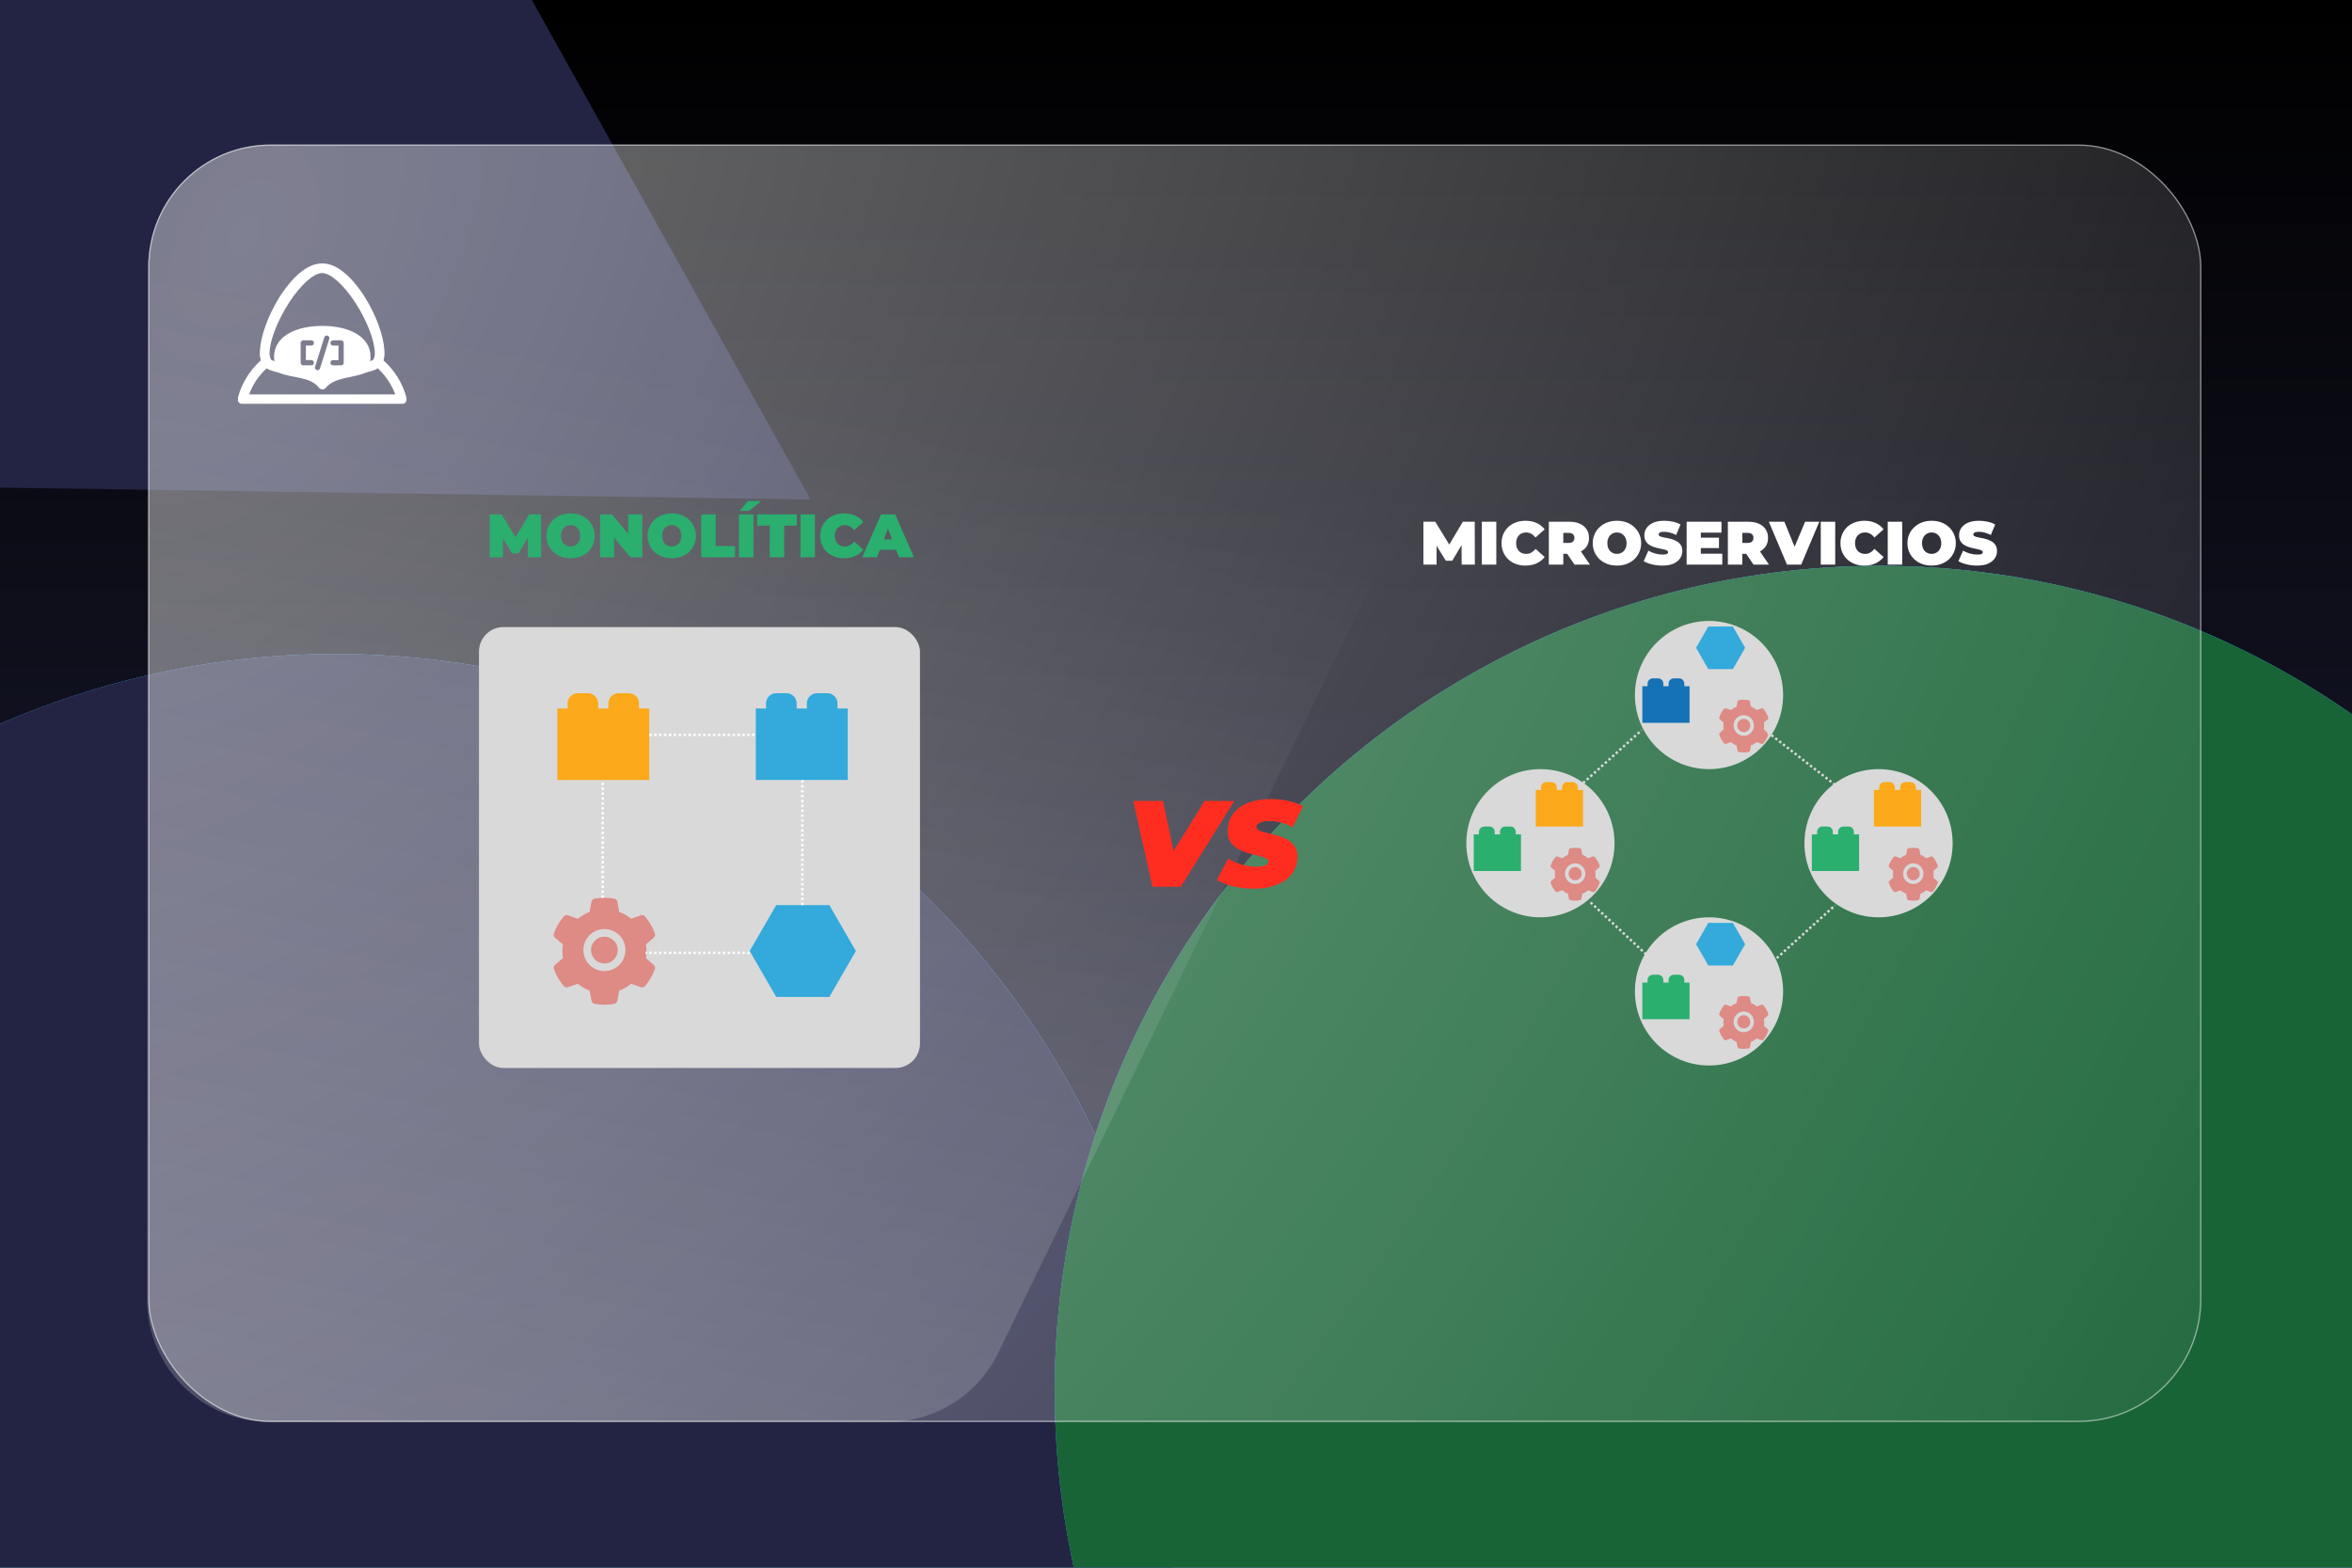 <svg width="1920" height="1280" viewBox="0 0 1920 1280" fill="none" xmlns="http://www.w3.org/2000/svg">
<g clip-path="url(#clip0_31_32)">
<rect width="1920" height="1280" fill="url(#paint0_linear_31_32)"/>
<g filter="url(#filter0_f_31_32)">
<path d="M-418.98 391.97L135.124 -535.983L661.703 407.861L-418.98 391.97Z" fill="#232443"/>
</g>
<g filter="url(#filter1_f_31_32)">
<circle cx="274" cy="1220" r="686" fill="#3381BB"/>
<circle cx="274" cy="1220" r="686" fill="#3381BB"/>
<circle cx="274" cy="1220" r="686" fill="#232443"/>
</g>
<g filter="url(#filter2_f_31_32)">
<circle cx="1534.5" cy="1135.5" r="673.5" fill="#3381BB"/>
<circle cx="1534.5" cy="1135.5" r="673.5" fill="#3381BB"/>
<circle cx="1534.5" cy="1135.5" r="673.5" fill="#196437"/>
</g>
<g filter="url(#filter3_b_31_32)">
<rect x="121" y="118" width="1676" height="1043" rx="100" fill="url(#paint1_radial_31_32)" fill-opacity="0.6"/>
<rect x="121.5" y="118.5" width="1675" height="1042" rx="99.5" stroke="white" stroke-opacity="0.5" style="mix-blend-mode:overlay"/>
</g>
<line x1="1450.41" y1="782.268" x2="1498.05" y2="739.165" stroke="#D9D9D9" stroke-width="2" stroke-dasharray="2 2"/>
<line x1="1343.77" y1="779.203" x2="1297.65" y2="736.1" stroke="#D9D9D9" stroke-width="2" stroke-dasharray="2 2"/>
<path d="M1224.23 261.683L814.859 1104.68C798.131 1139.13 763.199 1161 724.905 1161H220C164.772 1161 120 1116.23 120 1061V218C120 162.772 164.771 118 220 118H1134.27C1208.1 118 1256.48 195.267 1224.23 261.683Z" fill="url(#paint2_linear_31_32)"/>
<path d="M399.753 455V420H409.453L423.453 442.85H418.353L431.953 420H441.653L441.753 455H431.003L430.903 436.2H432.603L423.303 451.85H418.103L408.403 436.2H410.503V455H399.753ZM465.808 455.8C462.975 455.8 460.342 455.35 457.908 454.45C455.508 453.55 453.425 452.283 451.658 450.65C449.892 448.983 448.508 447.033 447.508 444.8C446.542 442.567 446.058 440.133 446.058 437.5C446.058 434.833 446.542 432.4 447.508 430.2C448.508 427.967 449.892 426.033 451.658 424.4C453.425 422.733 455.508 421.45 457.908 420.55C460.342 419.65 462.975 419.2 465.808 419.2C468.675 419.2 471.308 419.65 473.708 420.55C476.108 421.45 478.192 422.733 479.958 424.4C481.725 426.033 483.092 427.967 484.058 430.2C485.058 432.4 485.558 434.833 485.558 437.5C485.558 440.133 485.058 442.567 484.058 444.8C483.092 447.033 481.725 448.983 479.958 450.65C478.192 452.283 476.108 453.55 473.708 454.45C471.308 455.35 468.675 455.8 465.808 455.8ZM465.808 446.25C466.908 446.25 467.925 446.05 468.858 445.65C469.825 445.25 470.658 444.683 471.358 443.95C472.092 443.183 472.658 442.267 473.058 441.2C473.458 440.1 473.658 438.867 473.658 437.5C473.658 436.133 473.458 434.917 473.058 433.85C472.658 432.75 472.092 431.833 471.358 431.1C470.658 430.333 469.825 429.75 468.858 429.35C467.925 428.95 466.908 428.75 465.808 428.75C464.708 428.75 463.675 428.95 462.708 429.35C461.775 429.75 460.942 430.333 460.208 431.1C459.508 431.833 458.958 432.75 458.558 433.85C458.158 434.917 457.958 436.133 457.958 437.5C457.958 438.867 458.158 440.1 458.558 441.2C458.958 442.267 459.508 443.183 460.208 443.95C460.942 444.683 461.775 445.25 462.708 445.65C463.675 446.05 464.708 446.25 465.808 446.25ZM489.841 455V420H499.541L517.341 441.3H512.841V420H524.341V455H514.641L496.841 433.7H501.341V455H489.841ZM548.377 455.8C545.543 455.8 542.91 455.35 540.477 454.45C538.077 453.55 535.993 452.283 534.227 450.65C532.46 448.983 531.077 447.033 530.077 444.8C529.11 442.567 528.627 440.133 528.627 437.5C528.627 434.833 529.11 432.4 530.077 430.2C531.077 427.967 532.46 426.033 534.227 424.4C535.993 422.733 538.077 421.45 540.477 420.55C542.91 419.65 545.543 419.2 548.377 419.2C551.243 419.2 553.877 419.65 556.277 420.55C558.677 421.45 560.76 422.733 562.527 424.4C564.293 426.033 565.66 427.967 566.627 430.2C567.627 432.4 568.127 434.833 568.127 437.5C568.127 440.133 567.627 442.567 566.627 444.8C565.66 447.033 564.293 448.983 562.527 450.65C560.76 452.283 558.677 453.55 556.277 454.45C553.877 455.35 551.243 455.8 548.377 455.8ZM548.377 446.25C549.477 446.25 550.493 446.05 551.427 445.65C552.393 445.25 553.227 444.683 553.927 443.95C554.66 443.183 555.227 442.267 555.627 441.2C556.027 440.1 556.227 438.867 556.227 437.5C556.227 436.133 556.027 434.917 555.627 433.85C555.227 432.75 554.66 431.833 553.927 431.1C553.227 430.333 552.393 429.75 551.427 429.35C550.493 428.95 549.477 428.75 548.377 428.75C547.277 428.75 546.243 428.95 545.277 429.35C544.343 429.75 543.51 430.333 542.777 431.1C542.077 431.833 541.527 432.75 541.127 433.85C540.727 434.917 540.527 436.133 540.527 437.5C540.527 438.867 540.727 440.1 541.127 441.2C541.527 442.267 542.077 443.183 542.777 443.95C543.51 444.683 544.343 445.25 545.277 445.65C546.243 446.05 547.277 446.25 548.377 446.25ZM572.41 455V420H584.21V445.85H600.01V455H572.41ZM603.269 455V420H615.069V455H603.269ZM603.919 417.15L610.519 409.15H621.269L611.419 417.15H603.919ZM628.349 455V429.15H618.099V420H650.399V429.15H640.149V455H628.349ZM653.464 455V420H665.264V455H653.464ZM689.045 455.8C686.245 455.8 683.645 455.367 681.245 454.5C678.878 453.6 676.811 452.333 675.045 450.7C673.311 449.067 671.961 447.133 670.995 444.9C670.028 442.667 669.545 440.2 669.545 437.5C669.545 434.8 670.028 432.333 670.995 430.1C671.961 427.867 673.311 425.933 675.045 424.3C676.811 422.667 678.878 421.417 681.245 420.55C683.645 419.65 686.245 419.2 689.045 419.2C692.478 419.2 695.511 419.8 698.145 421C700.811 422.2 703.011 423.933 704.745 426.2L697.295 432.85C696.261 431.55 695.111 430.55 693.845 429.85C692.611 429.117 691.211 428.75 689.645 428.75C688.411 428.75 687.295 428.95 686.295 429.35C685.295 429.75 684.428 430.333 683.695 431.1C682.995 431.867 682.445 432.8 682.045 433.9C681.645 434.967 681.445 436.167 681.445 437.5C681.445 438.833 681.645 440.05 682.045 441.15C682.445 442.217 682.995 443.133 683.695 443.9C684.428 444.667 685.295 445.25 686.295 445.65C687.295 446.05 688.411 446.25 689.645 446.25C691.211 446.25 692.611 445.9 693.845 445.2C695.111 444.467 696.261 443.45 697.295 442.15L704.745 448.8C703.011 451.033 700.811 452.767 698.145 454C695.511 455.2 692.478 455.8 689.045 455.8ZM703.863 455L719.163 420H730.763L746.063 455H733.863L722.563 425.6H727.163L715.863 455H703.863ZM712.963 448.9L715.963 440.4H732.063L735.063 448.9H712.963Z" fill="#2AAF6F"/>
<path d="M940.764 724L925.164 654H949.364L961.964 713.3H946.564L983.364 654H1007.56L963.964 724H940.764ZM1023.71 725.6C1019.58 725.6 1015.61 725.3 1011.81 724.7C1008.01 724.1 1004.55 723.267 1001.41 722.2C998.346 721.067 995.68 719.833 993.413 718.5L1002.51 701.1C1005.11 702.567 1007.71 703.8 1010.31 704.8C1012.98 705.733 1015.61 706.433 1018.21 706.9C1020.88 707.367 1023.51 707.6 1026.11 707.6C1028.18 707.6 1029.88 707.433 1031.21 707.1C1032.61 706.767 1033.65 706.3 1034.31 705.7C1035.05 705.033 1035.41 704.3 1035.41 703.5C1035.41 702.433 1034.81 701.567 1033.61 700.9C1032.41 700.233 1030.81 699.633 1028.81 699.1C1026.88 698.567 1024.71 698.033 1022.31 697.5C1019.98 696.9 1017.61 696.167 1015.21 695.3C1012.81 694.367 1010.61 693.2 1008.61 691.8C1006.68 690.4 1005.11 688.633 1003.91 686.5C1002.71 684.367 1002.11 681.767 1002.11 678.7C1002.11 673.367 1003.51 668.733 1006.31 664.8C1009.18 660.867 1013.25 657.833 1018.51 655.7C1023.85 653.5 1030.18 652.4 1037.51 652.4C1042.71 652.4 1047.55 652.933 1052.01 654C1056.55 655 1060.45 656.467 1063.71 658.4L1055.21 675.6C1052.41 673.867 1049.35 672.567 1046.01 671.7C1042.75 670.833 1039.41 670.4 1036.01 670.4C1033.75 670.4 1031.85 670.633 1030.31 671.1C1028.78 671.5 1027.61 672.067 1026.81 672.8C1026.08 673.533 1025.71 674.3 1025.71 675.1C1025.71 676.167 1026.31 677.067 1027.51 677.8C1028.71 678.467 1030.31 679.067 1032.31 679.6C1034.31 680.067 1036.48 680.6 1038.81 681.2C1041.21 681.733 1043.58 682.433 1045.91 683.3C1048.31 684.1 1050.51 685.2 1052.51 686.6C1054.51 687.933 1056.11 689.667 1057.31 691.8C1058.51 693.867 1059.11 696.433 1059.11 699.5C1059.11 704.7 1057.68 709.267 1054.81 713.2C1051.95 717.067 1047.85 720.1 1042.51 722.3C1037.25 724.5 1030.98 725.6 1023.71 725.6Z" fill="#FF2D20"/>
<path d="M1161.96 461V426H1171.66L1185.66 448.85H1180.56L1194.16 426H1203.86L1203.96 461H1193.21L1193.11 442.2H1194.81L1185.51 457.85H1180.31L1170.61 442.2H1172.71V461H1161.96ZM1209.67 461V426H1221.47V461H1209.67ZM1245.25 461.8C1242.45 461.8 1239.85 461.367 1237.45 460.5C1235.08 459.6 1233.01 458.333 1231.25 456.7C1229.51 455.067 1228.16 453.133 1227.2 450.9C1226.23 448.667 1225.75 446.2 1225.75 443.5C1225.75 440.8 1226.23 438.333 1227.2 436.1C1228.16 433.867 1229.51 431.933 1231.25 430.3C1233.01 428.667 1235.08 427.417 1237.45 426.55C1239.85 425.65 1242.45 425.2 1245.25 425.2C1248.68 425.2 1251.71 425.8 1254.35 427C1257.01 428.2 1259.21 429.933 1260.95 432.2L1253.5 438.85C1252.46 437.55 1251.31 436.55 1250.05 435.85C1248.81 435.117 1247.41 434.75 1245.85 434.75C1244.61 434.75 1243.5 434.95 1242.5 435.35C1241.5 435.75 1240.63 436.333 1239.9 437.1C1239.2 437.867 1238.65 438.8 1238.25 439.9C1237.85 440.967 1237.65 442.167 1237.65 443.5C1237.65 444.833 1237.85 446.05 1238.25 447.15C1238.65 448.217 1239.2 449.133 1239.9 449.9C1240.63 450.667 1241.5 451.25 1242.5 451.65C1243.5 452.05 1244.61 452.25 1245.85 452.25C1247.41 452.25 1248.81 451.9 1250.05 451.2C1251.31 450.467 1252.46 449.45 1253.5 448.15L1260.95 454.8C1259.21 457.033 1257.01 458.767 1254.35 460C1251.71 461.2 1248.68 461.8 1245.25 461.8ZM1264.35 461V426H1281.2C1284.47 426 1287.29 426.533 1289.65 427.6C1292.05 428.667 1293.9 430.2 1295.2 432.2C1296.5 434.167 1297.15 436.5 1297.15 439.2C1297.15 441.9 1296.5 444.233 1295.2 446.2C1293.9 448.133 1292.05 449.617 1289.65 450.65C1287.29 451.683 1284.47 452.2 1281.2 452.2H1270.9L1276.15 447.35V461H1264.35ZM1285.3 461L1276.7 448.25H1289.2L1297.9 461H1285.3ZM1276.15 448.65L1270.9 443.3H1280.45C1282.09 443.3 1283.29 442.933 1284.05 442.2C1284.85 441.467 1285.25 440.467 1285.25 439.2C1285.25 437.933 1284.85 436.933 1284.05 436.2C1283.29 435.467 1282.09 435.1 1280.45 435.1H1270.9L1276.15 429.75V448.65ZM1319.96 461.8C1317.13 461.8 1314.49 461.35 1312.06 460.45C1309.66 459.55 1307.58 458.283 1305.81 456.65C1304.04 454.983 1302.66 453.033 1301.66 450.8C1300.69 448.567 1300.21 446.133 1300.21 443.5C1300.21 440.833 1300.69 438.4 1301.66 436.2C1302.66 433.967 1304.04 432.033 1305.81 430.4C1307.58 428.733 1309.66 427.45 1312.06 426.55C1314.49 425.65 1317.13 425.2 1319.96 425.2C1322.83 425.2 1325.46 425.65 1327.86 426.55C1330.26 427.45 1332.34 428.733 1334.11 430.4C1335.88 432.033 1337.24 433.967 1338.21 436.2C1339.21 438.4 1339.71 440.833 1339.71 443.5C1339.71 446.133 1339.21 448.567 1338.21 450.8C1337.24 453.033 1335.88 454.983 1334.11 456.65C1332.34 458.283 1330.26 459.55 1327.86 460.45C1325.46 461.35 1322.83 461.8 1319.96 461.8ZM1319.96 452.25C1321.06 452.25 1322.08 452.05 1323.01 451.65C1323.98 451.25 1324.81 450.683 1325.51 449.95C1326.24 449.183 1326.81 448.267 1327.21 447.2C1327.61 446.1 1327.81 444.867 1327.81 443.5C1327.81 442.133 1327.61 440.917 1327.21 439.85C1326.81 438.75 1326.24 437.833 1325.51 437.1C1324.81 436.333 1323.98 435.75 1323.01 435.35C1322.08 434.95 1321.06 434.75 1319.96 434.75C1318.86 434.75 1317.83 434.95 1316.86 435.35C1315.93 435.75 1315.09 436.333 1314.36 437.1C1313.66 437.833 1313.11 438.75 1312.71 439.85C1312.31 440.917 1312.11 442.133 1312.11 443.5C1312.11 444.867 1312.31 446.1 1312.71 447.2C1313.11 448.267 1313.66 449.183 1314.36 449.95C1315.09 450.683 1315.93 451.25 1316.86 451.65C1317.83 452.05 1318.86 452.25 1319.96 452.25ZM1357.04 461.8C1354.11 461.8 1351.28 461.467 1348.54 460.8C1345.81 460.133 1343.56 459.267 1341.79 458.2L1345.59 449.6C1347.26 450.567 1349.11 451.35 1351.14 451.95C1353.21 452.517 1355.21 452.8 1357.14 452.8C1358.28 452.8 1359.16 452.733 1359.79 452.6C1360.46 452.433 1360.94 452.217 1361.24 451.95C1361.54 451.65 1361.69 451.3 1361.69 450.9C1361.69 450.267 1361.34 449.767 1360.64 449.4C1359.94 449.033 1359.01 448.733 1357.84 448.5C1356.71 448.233 1355.46 447.967 1354.09 447.7C1352.73 447.4 1351.34 447.017 1349.94 446.55C1348.58 446.083 1347.31 445.467 1346.14 444.7C1345.01 443.933 1344.09 442.933 1343.39 441.7C1342.69 440.433 1342.34 438.867 1342.34 437C1342.34 434.833 1342.94 432.867 1344.14 431.1C1345.38 429.3 1347.19 427.867 1349.59 426.8C1352.03 425.733 1355.04 425.2 1358.64 425.2C1361.01 425.2 1363.34 425.45 1365.64 425.95C1367.94 426.45 1370.01 427.217 1371.84 428.25L1368.29 436.8C1366.56 435.933 1364.88 435.283 1363.24 434.85C1361.64 434.417 1360.08 434.2 1358.54 434.2C1357.41 434.2 1356.51 434.3 1355.84 434.5C1355.18 434.7 1354.69 434.967 1354.39 435.3C1354.13 435.633 1353.99 436 1353.99 436.4C1353.99 437 1354.34 437.483 1355.04 437.85C1355.74 438.183 1356.66 438.467 1357.79 438.7C1358.96 438.933 1360.23 439.183 1361.59 439.45C1362.99 439.717 1364.38 440.083 1365.74 440.55C1367.11 441.017 1368.36 441.633 1369.49 442.4C1370.66 443.167 1371.59 444.167 1372.29 445.4C1372.99 446.633 1373.34 448.167 1373.34 450C1373.34 452.133 1372.73 454.1 1371.49 455.9C1370.29 457.667 1368.49 459.1 1366.09 460.2C1363.69 461.267 1360.68 461.8 1357.04 461.8ZM1387.65 439H1403.25V447.5H1387.65V439ZM1388.45 452.1H1405.95V461H1376.85V426H1405.3V434.9H1388.45V452.1ZM1410.5 461V426H1427.35C1430.61 426 1433.43 426.533 1435.8 427.6C1438.2 428.667 1440.05 430.2 1441.35 432.2C1442.65 434.167 1443.3 436.5 1443.3 439.2C1443.3 441.9 1442.65 444.233 1441.35 446.2C1440.05 448.133 1438.2 449.617 1435.8 450.65C1433.43 451.683 1430.61 452.2 1427.35 452.2H1417.05L1422.3 447.35V461H1410.5ZM1431.45 461L1422.85 448.25H1435.35L1444.05 461H1431.45ZM1422.3 448.65L1417.05 443.3H1426.6C1428.23 443.3 1429.43 442.933 1430.2 442.2C1431 441.467 1431.4 440.467 1431.4 439.2C1431.4 437.933 1431 436.933 1430.2 436.2C1429.43 435.467 1428.23 435.1 1426.6 435.1H1417.05L1422.3 429.75V448.65ZM1458.75 461L1443.95 426H1456.65L1468.7 455.55H1461.15L1473.55 426H1485.15L1470.35 461H1458.75ZM1486.33 461V426H1498.13V461H1486.33ZM1521.91 461.8C1519.11 461.8 1516.51 461.367 1514.11 460.5C1511.74 459.6 1509.67 458.333 1507.91 456.7C1506.17 455.067 1504.82 453.133 1503.86 450.9C1502.89 448.667 1502.41 446.2 1502.41 443.5C1502.41 440.8 1502.89 438.333 1503.86 436.1C1504.82 433.867 1506.17 431.933 1507.91 430.3C1509.67 428.667 1511.74 427.417 1514.11 426.55C1516.51 425.65 1519.11 425.2 1521.91 425.2C1525.34 425.2 1528.37 425.8 1531.01 427C1533.67 428.2 1535.87 429.933 1537.61 432.2L1530.16 438.85C1529.12 437.55 1527.97 436.55 1526.71 435.85C1525.47 435.117 1524.07 434.75 1522.51 434.75C1521.27 434.75 1520.16 434.95 1519.16 435.35C1518.16 435.75 1517.29 436.333 1516.56 437.1C1515.86 437.867 1515.31 438.8 1514.91 439.9C1514.51 440.967 1514.31 442.167 1514.31 443.5C1514.31 444.833 1514.51 446.05 1514.91 447.15C1515.31 448.217 1515.86 449.133 1516.56 449.9C1517.29 450.667 1518.16 451.25 1519.16 451.65C1520.16 452.05 1521.27 452.25 1522.51 452.25C1524.07 452.25 1525.47 451.9 1526.71 451.2C1527.97 450.467 1529.12 449.45 1530.16 448.15L1537.61 454.8C1535.87 457.033 1533.67 458.767 1531.01 460C1528.37 461.2 1525.34 461.8 1521.91 461.8ZM1541.01 461V426H1552.81V461H1541.01ZM1576.84 461.8C1574.01 461.8 1571.38 461.35 1568.94 460.45C1566.54 459.55 1564.46 458.283 1562.69 456.65C1560.93 454.983 1559.54 453.033 1558.54 450.8C1557.58 448.567 1557.09 446.133 1557.09 443.5C1557.09 440.833 1557.58 438.4 1558.54 436.2C1559.54 433.967 1560.93 432.033 1562.69 430.4C1564.46 428.733 1566.54 427.45 1568.94 426.55C1571.38 425.65 1574.01 425.2 1576.84 425.2C1579.71 425.2 1582.34 425.65 1584.74 426.55C1587.14 427.45 1589.23 428.733 1590.99 430.4C1592.76 432.033 1594.13 433.967 1595.09 436.2C1596.09 438.4 1596.59 440.833 1596.59 443.5C1596.59 446.133 1596.09 448.567 1595.09 450.8C1594.13 453.033 1592.76 454.983 1590.99 456.65C1589.23 458.283 1587.14 459.55 1584.74 460.45C1582.34 461.35 1579.71 461.8 1576.84 461.8ZM1576.84 452.25C1577.94 452.25 1578.96 452.05 1579.89 451.65C1580.86 451.25 1581.69 450.683 1582.39 449.95C1583.13 449.183 1583.69 448.267 1584.09 447.2C1584.49 446.1 1584.69 444.867 1584.69 443.5C1584.69 442.133 1584.49 440.917 1584.09 439.85C1583.69 438.75 1583.13 437.833 1582.39 437.1C1581.69 436.333 1580.86 435.75 1579.89 435.35C1578.96 434.95 1577.94 434.75 1576.84 434.75C1575.74 434.75 1574.71 434.95 1573.74 435.35C1572.81 435.75 1571.98 436.333 1571.24 437.1C1570.54 437.833 1569.99 438.75 1569.59 439.85C1569.19 440.917 1568.99 442.133 1568.99 443.5C1568.99 444.867 1569.19 446.1 1569.59 447.2C1569.99 448.267 1570.54 449.183 1571.24 449.95C1571.98 450.683 1572.81 451.25 1573.74 451.65C1574.71 452.05 1575.74 452.25 1576.84 452.25ZM1613.93 461.8C1610.99 461.8 1608.16 461.467 1605.43 460.8C1602.69 460.133 1600.44 459.267 1598.68 458.2L1602.48 449.6C1604.14 450.567 1605.99 451.35 1608.03 451.95C1610.09 452.517 1612.09 452.8 1614.03 452.8C1615.16 452.8 1616.04 452.733 1616.68 452.6C1617.34 452.433 1617.83 452.217 1618.13 451.95C1618.43 451.65 1618.58 451.3 1618.58 450.9C1618.58 450.267 1618.23 449.767 1617.53 449.4C1616.83 449.033 1615.89 448.733 1614.73 448.5C1613.59 448.233 1612.34 447.967 1610.98 447.7C1609.61 447.4 1608.23 447.017 1606.83 446.55C1605.46 446.083 1604.19 445.467 1603.03 444.7C1601.89 443.933 1600.98 442.933 1600.28 441.7C1599.58 440.433 1599.23 438.867 1599.23 437C1599.23 434.833 1599.83 432.867 1601.03 431.1C1602.26 429.3 1604.08 427.867 1606.48 426.8C1608.91 425.733 1611.93 425.2 1615.53 425.2C1617.89 425.2 1620.23 425.45 1622.53 425.95C1624.83 426.45 1626.89 427.217 1628.73 428.25L1625.18 436.8C1623.44 435.933 1621.76 435.283 1620.13 434.85C1618.53 434.417 1616.96 434.2 1615.43 434.2C1614.29 434.2 1613.39 434.3 1612.73 434.5C1612.06 434.7 1611.58 434.967 1611.28 435.3C1611.01 435.633 1610.88 436 1610.88 436.4C1610.88 437 1611.23 437.483 1611.93 437.85C1612.63 438.183 1613.54 438.467 1614.68 438.7C1615.84 438.933 1617.11 439.183 1618.48 439.45C1619.88 439.717 1621.26 440.083 1622.63 440.55C1623.99 441.017 1625.24 441.633 1626.38 442.4C1627.54 443.167 1628.48 444.167 1629.18 445.4C1629.88 446.633 1630.23 448.167 1630.23 450C1630.23 452.133 1629.61 454.1 1628.38 455.9C1627.18 457.667 1625.38 459.1 1622.98 460.2C1620.58 461.267 1617.56 461.8 1613.93 461.8Z" fill="white"/>
<g clip-path="url(#clip1_31_32)">
<mask id="mask0_31_32" style="mask-type:luminance" maskUnits="userSpaceOnUse" x="194" y="215" width="138" height="115">
<path d="M332 215H194V330H332V215Z" fill="white"/>
</mask>
<g mask="url(#mask0_31_32)">
<path d="M331.844 324.93C328.854 313.256 322.377 302.7 313.054 294.222C313.094 294.093 313.122 293.956 313.162 293.82C313.21 293.65 313.258 293.473 313.298 293.295C313.387 292.941 313.461 292.58 313.529 292.219C313.563 292.055 313.59 291.892 313.618 291.721C313.686 291.299 313.74 290.869 313.781 290.433C313.794 290.324 313.808 290.208 313.815 290.099C313.862 289.534 313.89 288.961 313.89 288.382C313.89 287.734 313.862 287.067 313.822 286.385C313.203 274.364 307.162 257.613 298.062 242.954C292.85 234.552 278.994 215 263.003 215C262.902 215 262.8 215.014 262.698 215.014C246.83 215.252 233.109 234.606 227.924 242.954C218.818 257.627 212.77 274.398 212.165 286.419C212.124 287.087 212.104 287.741 212.104 288.375C212.104 288.954 212.131 289.513 212.172 290.072C212.185 290.222 212.206 290.372 212.219 290.522C212.26 290.91 212.301 291.299 212.362 291.68C212.396 291.885 212.43 292.082 212.471 292.28C212.532 292.607 212.6 292.927 212.681 293.248C212.729 293.452 212.783 293.65 212.838 293.854C212.872 293.977 212.899 294.1 212.933 294.222C203.609 302.707 197.14 313.276 194.143 324.964C194.116 325.059 194.102 325.155 194.082 325.243C194.082 325.277 194.068 325.305 194.061 325.332C194.061 325.345 194.061 325.359 194.061 325.366C194.048 325.455 194.034 325.55 194.027 325.639C194.027 325.659 194.027 325.686 194.02 325.707C194.02 325.734 194.02 325.768 194.02 325.795C194.02 325.87 194.007 325.938 194.007 326.013C194.007 326.79 194.231 327.513 194.618 328.126C194.686 328.235 194.761 328.344 194.843 328.439C195.366 329.114 196.1 329.612 196.949 329.836C196.963 329.836 196.983 329.85 196.997 329.857C197.011 329.857 197.024 329.857 197.038 329.857C197.153 329.884 197.269 329.905 197.391 329.925C197.391 329.925 197.398 329.925 197.405 329.925C197.445 329.932 197.493 329.939 197.534 329.945C197.534 329.945 197.541 329.945 197.547 329.945C197.683 329.959 197.819 329.966 197.955 329.966C197.962 329.966 197.976 329.966 197.982 329.966H328.031C328.364 329.966 328.684 329.918 328.99 329.843C328.99 329.843 329.003 329.843 329.01 329.843C329.017 329.843 329.023 329.843 329.03 329.836C330.736 329.393 332 327.84 332 325.986C332 325.611 331.946 325.243 331.844 324.896V324.93ZM235.868 247.227C245.443 232.487 256.092 222.96 263.003 222.96C263.044 222.96 263.078 222.96 263.119 222.96C270.03 223.069 280.611 232.569 290.132 247.227C299.598 261.804 305.959 278.344 305.959 288.382C305.959 290.365 305.585 292.035 304.81 293.507C304.743 293.622 304.627 293.738 304.477 293.854C304.477 293.854 304.477 293.854 304.471 293.854C304.403 293.902 304.328 293.956 304.246 294.004C304.233 294.018 304.212 294.025 304.199 294.038C304.131 294.079 304.056 294.12 303.981 294.161C303.934 294.188 303.893 294.209 303.839 294.236C303.39 294.461 302.833 294.686 302.228 294.904C302.378 293.902 302.466 292.886 302.486 291.857C302.5 291.701 302.5 291.537 302.5 291.38C302.5 274.691 284.858 266.091 263.105 266.091C241.352 266.091 223.711 274.691 223.711 291.38C223.711 291.537 223.711 291.701 223.724 291.857C223.745 292.907 223.833 293.95 223.989 294.965C223.344 294.74 222.739 294.508 222.25 294.27C222.223 294.256 222.189 294.243 222.161 294.222C222.093 294.188 222.025 294.154 221.964 294.113C221.89 294.072 221.815 294.031 221.754 293.984C221.72 293.963 221.679 293.936 221.645 293.916C221.57 293.861 221.502 293.813 221.441 293.759C221.421 293.745 221.4 293.725 221.387 293.711C221.312 293.643 221.258 293.575 221.217 293.507C220.442 292.035 220.068 290.358 220.068 288.375C220.068 278.344 226.429 261.804 235.895 247.22L235.868 247.227ZM271.845 282.146C270.669 282.146 269.711 281.192 269.711 280.007C269.711 278.821 270.669 277.867 271.845 277.867H278.457C279.632 277.867 280.591 278.828 280.591 280.007V296.158C280.591 297.343 279.632 298.298 278.457 298.298H271.845C270.669 298.298 269.711 297.343 269.711 296.158C269.711 294.972 270.669 294.018 271.845 294.018H276.316V282.153H271.845V282.146ZM268.807 276.729L261.271 300.724C260.985 301.644 260.142 302.223 259.232 302.223C259.021 302.223 258.804 302.196 258.593 302.127C257.472 301.773 256.84 300.567 257.2 299.442L264.73 275.447C265.083 274.316 266.286 273.689 267.407 274.044C268.535 274.398 269.16 275.604 268.807 276.729ZM254.155 294.011C255.338 294.011 256.289 294.972 256.289 296.151C256.289 297.33 255.338 298.291 254.155 298.291H247.55C246.368 298.291 245.416 297.337 245.416 296.151V280C245.416 278.821 246.368 277.86 247.55 277.86H254.155C255.338 277.86 256.289 278.821 256.289 280C256.289 281.179 255.338 282.14 254.155 282.14H249.691V294.004H254.155V294.011ZM203.358 322.04C206.253 314.087 211.091 306.843 217.588 300.758C219.042 301.664 220.734 302.318 222.467 302.863C223.568 303.204 224.683 303.504 225.763 303.797C226.395 303.967 227.014 304.131 227.598 304.301C227.598 304.301 227.612 304.301 227.618 304.308C227.618 304.308 227.618 304.308 227.632 304.308C227.646 304.308 227.646 304.308 227.652 304.308C238.498 308.86 253.286 307.382 260.333 316.507C261.767 318.36 264.512 318.381 266.007 316.568C273.211 307.825 287.95 308.854 298.762 304.22C298.762 304.206 298.776 304.199 298.783 304.192C299.252 304.063 299.734 303.933 300.23 303.797C302.806 303.102 305.578 302.352 307.862 301.064C307.882 301.051 307.903 301.044 307.923 301.03C308.086 300.935 308.256 300.846 308.412 300.751C314.909 306.843 319.747 314.087 322.649 322.033H203.358V322.04Z" fill="white"/>
</g>
</g>
<rect x="391" y="512" width="360" height="360" rx="20" fill="#D9D9D9"/>
<path d="M521.667 578.5V574.333C521.667 572.123 520.789 570.004 519.226 568.441C517.663 566.878 515.543 566 513.333 566H505C502.79 566 500.67 566.878 499.107 568.441C497.545 570.004 496.667 572.123 496.667 574.333V578.5H488.333V574.333C488.333 572.123 487.455 570.004 485.893 568.441C484.33 566.878 482.21 566 480 566H471.667C469.457 566 467.337 566.878 465.774 568.441C464.211 570.004 463.333 572.123 463.333 574.333V578.5H455V636.833H530V578.5H521.667Z" fill="#FBA91A"/>
<path d="M683.667 578.5V574.333C683.667 572.123 682.789 570.004 681.226 568.441C679.663 566.878 677.543 566 675.333 566H667C664.79 566 662.67 566.878 661.107 568.441C659.545 570.004 658.667 572.123 658.667 574.333V578.5H650.333V574.333C650.333 572.123 649.455 570.004 647.893 568.441C646.33 566.878 644.21 566 642 566H633.667C631.457 566 629.337 566.878 627.774 568.441C626.211 570.004 625.333 572.123 625.333 574.333V578.5H617V636.833H692V578.5H683.667Z" fill="#33A9DC"/>
<path d="M493.396 764.792C490.476 764.792 487.741 765.925 485.671 767.995C483.61 770.065 482.468 772.8 482.468 775.72C482.468 778.64 483.61 781.374 485.671 783.444C487.741 785.505 490.476 786.647 493.396 786.647C496.316 786.647 499.05 785.505 501.12 783.444C503.181 781.374 504.323 778.64 504.323 775.72C504.323 772.8 503.181 770.065 501.12 767.995C500.109 766.976 498.905 766.168 497.579 765.618C496.253 765.069 494.831 764.788 493.396 764.792ZM533.659 787.79L527.273 782.331C527.575 780.476 527.732 778.581 527.732 776.696C527.732 774.812 527.575 772.907 527.273 771.062L533.659 765.603C534.142 765.19 534.487 764.639 534.649 764.025C534.812 763.411 534.783 762.762 534.567 762.165L534.48 761.911C532.722 756.996 530.088 752.44 526.706 748.464L526.53 748.259C526.12 747.776 525.572 747.429 524.96 747.263C524.349 747.098 523.701 747.121 523.103 747.331L515.173 750.153C512.243 747.751 508.982 745.856 505.446 744.538L503.913 736.247C503.798 735.622 503.495 735.048 503.045 734.6C502.594 734.151 502.019 733.851 501.394 733.737L501.13 733.688C496.052 732.771 490.7 732.771 485.622 733.688L485.359 733.737C484.733 733.851 484.158 734.151 483.708 734.6C483.258 735.048 482.955 735.622 482.839 736.247L481.296 744.577C477.794 745.906 474.532 747.796 471.638 750.173L463.65 747.331C463.052 747.12 462.403 747.095 461.791 747.261C461.179 747.426 460.631 747.775 460.222 748.259L460.046 748.464C456.67 752.444 454.037 756.999 452.273 761.911L452.185 762.165C451.745 763.386 452.107 764.753 453.093 765.603L459.558 771.12C459.255 772.956 459.109 774.831 459.109 776.687C459.109 778.562 459.255 780.437 459.558 782.253L453.112 787.771C452.63 788.184 452.285 788.734 452.122 789.348C451.96 789.962 451.989 790.611 452.204 791.208L452.292 791.462C454.06 796.374 456.667 800.915 460.066 804.909L460.241 805.114C460.652 805.597 461.199 805.944 461.811 806.11C462.423 806.276 463.071 806.252 463.669 806.042L471.657 803.2C474.567 805.593 477.81 807.487 481.316 808.796L482.859 817.126C482.974 817.751 483.277 818.325 483.727 818.773C484.177 819.222 484.753 819.522 485.378 819.636L485.642 819.685C490.77 820.607 496.021 820.607 501.15 819.685L501.413 819.636C502.038 819.522 502.614 819.222 503.064 818.773C503.514 818.325 503.817 817.751 503.933 817.126L505.466 808.835C509.001 807.507 512.263 805.622 515.192 803.22L523.122 806.042C523.72 806.253 524.368 806.278 524.981 806.112C525.593 805.947 526.14 805.598 526.55 805.114L526.726 804.909C530.124 800.896 532.732 796.374 534.499 791.462L534.587 791.208C535.007 789.997 534.646 788.64 533.659 787.79ZM493.396 792.888C483.913 792.888 476.228 785.202 476.228 775.72C476.228 766.237 483.913 758.552 493.396 758.552C502.878 758.552 510.564 766.237 510.564 775.72C510.564 785.202 502.878 792.888 493.396 792.888Z" fill="#DE8A85"/>
<path d="M633.667 814L612 776.5L633.667 739H677L698.667 776.5L677 814H633.667Z" fill="#33A9DC"/>
<line x1="612" y1="778" x2="527" y2="778" stroke="white" stroke-width="2" stroke-dasharray="2 2"/>
<circle cx="1395.12" cy="809.476" r="60.495" fill="#D9D9D9"/>
<path d="M1394.55 788.303L1384.54 770.91L1394.55 753.518H1414.59L1424.61 770.91L1414.59 788.303H1394.55Z" fill="#33A9DC"/>
<path d="M1374.96 802.27V800.135C1374.96 799.002 1374.51 797.916 1373.7 797.116C1372.9 796.315 1371.81 795.865 1370.67 795.865H1366.39C1365.25 795.865 1364.16 796.315 1363.36 797.116C1362.55 797.916 1362.1 799.002 1362.1 800.135V802.27H1357.82V800.135C1357.82 799.002 1357.37 797.916 1356.56 797.116C1355.76 796.315 1354.67 795.865 1353.53 795.865H1349.25C1348.11 795.865 1347.02 796.315 1346.22 797.116C1345.41 797.916 1344.96 799.002 1344.96 800.135V802.27H1340.68V832.162H1379.24V802.27H1374.96Z" fill="#2AAF6F"/>
<path d="M1423.49 828.94C1422.07 828.94 1420.75 829.499 1419.75 830.52C1418.75 831.541 1418.2 832.89 1418.2 834.331C1418.2 835.771 1418.75 837.12 1419.75 838.141C1420.75 839.158 1422.07 839.721 1423.49 839.721C1424.9 839.721 1426.23 839.158 1427.23 838.141C1428.23 837.12 1428.78 835.771 1428.78 834.331C1428.78 832.89 1428.23 831.541 1427.23 830.52C1426.74 830.018 1426.16 829.619 1425.51 829.348C1424.87 829.076 1424.18 828.938 1423.49 828.94ZM1442.99 840.285L1439.89 837.592C1440.04 836.677 1440.12 835.742 1440.12 834.812C1440.12 833.883 1440.04 832.943 1439.89 832.033L1442.99 829.34C1443.22 829.136 1443.39 828.865 1443.47 828.562C1443.54 828.259 1443.53 827.939 1443.43 827.644L1443.38 827.519C1442.53 825.094 1441.26 822.847 1439.62 820.885L1439.53 820.784C1439.33 820.546 1439.07 820.375 1438.77 820.293C1438.48 820.211 1438.16 820.223 1437.87 820.327L1434.03 821.719C1432.61 820.534 1431.04 819.599 1429.32 818.949L1428.58 814.859C1428.52 814.551 1428.38 814.267 1428.16 814.046C1427.94 813.825 1427.66 813.677 1427.36 813.621L1427.23 813.597C1424.77 813.144 1422.18 813.144 1419.72 813.597L1419.6 813.621C1419.29 813.677 1419.01 813.825 1418.8 814.046C1418.58 814.267 1418.43 814.551 1418.37 814.859L1417.63 818.968C1415.93 819.624 1414.35 820.556 1412.95 821.728L1409.08 820.327C1408.79 820.222 1408.48 820.21 1408.18 820.292C1407.89 820.374 1407.62 820.545 1407.42 820.784L1407.34 820.885C1405.7 822.849 1404.43 825.096 1403.57 827.519L1403.53 827.644C1403.32 828.246 1403.49 828.921 1403.97 829.34L1407.1 832.062C1406.95 832.967 1406.88 833.892 1406.88 834.808C1406.88 835.733 1406.95 836.658 1407.1 837.554L1403.98 840.275C1403.75 840.479 1403.58 840.75 1403.5 841.053C1403.42 841.356 1403.43 841.676 1403.54 841.971L1403.58 842.096C1404.44 844.519 1405.7 846.76 1407.35 848.73L1407.43 848.831C1407.63 849.069 1407.9 849.24 1408.19 849.322C1408.49 849.404 1408.8 849.392 1409.09 849.289L1412.96 847.887C1414.37 849.067 1415.94 850.002 1417.64 850.647L1418.38 854.756C1418.44 855.065 1418.59 855.348 1418.81 855.569C1419.02 855.79 1419.3 855.939 1419.6 855.994L1419.73 856.019C1422.22 856.474 1424.76 856.474 1427.24 856.019L1427.37 855.994C1427.67 855.939 1427.95 855.79 1428.17 855.569C1428.39 855.348 1428.53 855.065 1428.59 854.756L1429.33 850.666C1431.04 850.011 1432.62 849.082 1434.04 847.896L1437.88 849.289C1438.17 849.393 1438.49 849.405 1438.78 849.323C1439.08 849.242 1439.34 849.07 1439.54 848.831L1439.63 848.73C1441.27 846.75 1442.54 844.519 1443.39 842.096L1443.44 841.971C1443.64 841.374 1443.46 840.704 1442.99 840.285ZM1423.49 842.8C1418.9 842.8 1415.17 839.008 1415.17 834.331C1415.17 829.653 1418.9 825.862 1423.49 825.862C1428.08 825.862 1431.8 829.653 1431.8 834.331C1431.8 839.008 1428.08 842.8 1423.49 842.8Z" fill="#DE8A85"/>
<circle cx="1533.51" cy="688.486" r="60.495" fill="#D9D9D9"/>
<path d="M1513.34 681.28V679.145C1513.34 678.012 1512.89 676.926 1512.09 676.125C1511.28 675.324 1510.19 674.874 1509.06 674.874H1504.77C1503.63 674.874 1502.54 675.324 1501.74 676.125C1500.94 676.926 1500.48 678.012 1500.48 679.145V681.28H1496.2V679.145C1496.2 678.012 1495.75 676.926 1494.94 676.125C1494.14 675.324 1493.05 674.874 1491.91 674.874H1487.63C1486.49 674.874 1485.4 675.324 1484.6 676.125C1483.8 676.926 1483.34 678.012 1483.34 679.145V681.28H1479.06V711.171H1517.63V681.28H1513.34Z" fill="#2AAF6F"/>
<path d="M1564 644.983V642.847C1564 641.715 1563.55 640.629 1562.75 639.828C1561.95 639.027 1560.86 638.577 1559.72 638.577H1555.43C1554.3 638.577 1553.21 639.027 1552.4 639.828C1551.6 640.629 1551.15 641.715 1551.15 642.847V644.983H1546.86V642.847C1546.86 641.715 1546.41 640.629 1545.61 639.828C1544.81 639.027 1543.72 638.577 1542.58 638.577H1538.29C1537.16 638.577 1536.07 639.027 1535.26 639.828C1534.46 640.629 1534.01 641.715 1534.01 642.847V644.983H1529.72V674.874H1568.29V644.983H1564Z" fill="#FBA91A"/>
<path d="M1561.87 707.95C1560.46 707.95 1559.13 708.508 1558.13 709.53C1557.13 710.551 1556.58 711.9 1556.58 713.34C1556.58 714.781 1557.13 716.13 1558.13 717.151C1559.13 718.167 1560.46 718.731 1561.87 718.731C1563.28 718.731 1564.61 718.167 1565.61 717.151C1566.61 716.13 1567.16 714.781 1567.16 713.34C1567.16 711.9 1566.61 710.551 1565.61 709.53C1565.12 709.027 1564.54 708.629 1563.9 708.357C1563.25 708.086 1562.57 707.947 1561.87 707.95ZM1581.37 719.295L1578.28 716.602C1578.42 715.686 1578.5 714.752 1578.5 713.822C1578.5 712.892 1578.42 711.953 1578.28 711.042L1581.37 708.349C1581.6 708.146 1581.77 707.874 1581.85 707.571C1581.93 707.269 1581.91 706.948 1581.81 706.654L1581.77 706.528C1580.91 704.104 1579.64 701.856 1578 699.895L1577.92 699.794C1577.72 699.556 1577.45 699.384 1577.16 699.303C1576.86 699.221 1576.55 699.233 1576.26 699.336L1572.42 700.728C1571 699.543 1569.42 698.609 1567.71 697.958L1566.96 693.868C1566.91 693.56 1566.76 693.277 1566.54 693.056C1566.32 692.835 1566.05 692.686 1565.74 692.63L1565.62 692.606C1563.16 692.153 1560.56 692.153 1558.11 692.606L1557.98 692.63C1557.68 692.686 1557.4 692.835 1557.18 693.056C1556.96 693.277 1556.81 693.56 1556.76 693.868L1556.01 697.978C1554.31 698.633 1552.73 699.565 1551.33 700.738L1547.46 699.336C1547.18 699.232 1546.86 699.22 1546.56 699.301C1546.27 699.383 1546 699.555 1545.8 699.794L1545.72 699.895C1544.08 701.858 1542.81 704.105 1541.96 706.528L1541.91 706.654C1541.7 707.256 1541.87 707.93 1542.35 708.349L1545.48 711.071C1545.34 711.977 1545.27 712.902 1545.27 713.817C1545.27 714.742 1545.34 715.667 1545.48 716.563L1542.36 719.285C1542.13 719.489 1541.96 719.76 1541.88 720.063C1541.8 720.366 1541.82 720.686 1541.92 720.981L1541.96 721.106C1542.82 723.529 1544.08 725.769 1545.73 727.739L1545.81 727.841C1546.01 728.079 1546.28 728.25 1546.57 728.332C1546.87 728.413 1547.18 728.402 1547.47 728.298L1551.34 726.896C1552.75 728.077 1554.32 729.011 1556.02 729.657L1556.77 733.766C1556.82 734.074 1556.97 734.357 1557.19 734.579C1557.41 734.8 1557.68 734.948 1557.99 735.004L1558.11 735.028C1560.6 735.483 1563.14 735.483 1565.62 735.028L1565.75 735.004C1566.06 734.948 1566.33 734.8 1566.55 734.579C1566.77 734.357 1566.92 734.074 1566.97 733.766L1567.72 729.676C1569.43 729.021 1571.01 728.091 1572.43 726.906L1576.27 728.298C1576.56 728.403 1576.87 728.415 1577.17 728.333C1577.46 728.251 1577.73 728.079 1577.93 727.841L1578.01 727.739C1579.66 725.759 1580.92 723.529 1581.78 721.106L1581.82 720.981C1582.02 720.383 1581.85 719.714 1581.37 719.295ZM1561.87 721.809C1557.28 721.809 1553.56 718.018 1553.56 713.34C1553.56 708.663 1557.28 704.871 1561.87 704.871C1566.46 704.871 1570.18 708.663 1570.18 713.34C1570.18 718.018 1566.46 721.809 1561.87 721.809Z" fill="#DE8A85"/>
<circle cx="1257.5" cy="688.486" r="60.495" fill="#D9D9D9"/>
<path d="M1237.33 681.28V679.145C1237.33 678.012 1236.88 676.926 1236.08 676.125C1235.27 675.324 1234.18 674.874 1233.05 674.874H1228.76C1227.62 674.874 1226.53 675.324 1225.73 676.125C1224.93 676.926 1224.48 678.012 1224.48 679.145V681.28H1220.19V679.145C1220.19 678.012 1219.74 676.926 1218.94 676.125C1218.13 675.324 1217.04 674.874 1215.91 674.874H1211.62C1210.48 674.874 1209.39 675.324 1208.59 676.125C1207.79 676.926 1207.33 678.012 1207.33 679.145V681.28H1203.05V711.171H1241.62V681.28H1237.33Z" fill="#2AAF6F"/>
<path d="M1287.99 644.983V642.847C1287.99 641.715 1287.54 640.629 1286.74 639.828C1285.94 639.027 1284.85 638.577 1283.71 638.577H1279.42C1278.29 638.577 1277.2 639.027 1276.39 639.828C1275.59 640.629 1275.14 641.715 1275.14 642.847V644.983H1270.85V642.847C1270.85 641.715 1270.4 640.629 1269.6 639.828C1268.8 639.027 1267.71 638.577 1266.57 638.577H1262.28C1261.15 638.577 1260.06 639.027 1259.25 639.828C1258.45 640.629 1258 641.715 1258 642.847V644.983H1253.71V674.874H1292.28V644.983H1287.99Z" fill="#FBA91A"/>
<path d="M1285.86 707.95C1284.45 707.95 1283.12 708.508 1282.12 709.53C1281.12 710.551 1280.57 711.9 1280.57 713.34C1280.57 714.781 1281.12 716.13 1282.12 717.151C1283.12 718.167 1284.45 718.731 1285.86 718.731C1287.27 718.731 1288.6 718.167 1289.6 717.151C1290.6 716.13 1291.15 714.781 1291.15 713.34C1291.15 711.9 1290.6 710.551 1289.6 709.53C1289.11 709.027 1288.53 708.629 1287.89 708.357C1287.24 708.086 1286.56 707.947 1285.86 707.95ZM1305.36 719.295L1302.27 716.602C1302.41 715.686 1302.49 714.752 1302.49 713.822C1302.49 712.892 1302.41 711.953 1302.27 711.042L1305.36 708.349C1305.59 708.146 1305.76 707.874 1305.84 707.571C1305.92 707.269 1305.9 706.948 1305.8 706.654L1305.76 706.528C1304.9 704.104 1303.63 701.856 1301.99 699.895L1301.91 699.794C1301.71 699.556 1301.44 699.384 1301.15 699.303C1300.85 699.221 1300.54 699.233 1300.25 699.336L1296.41 700.728C1294.99 699.543 1293.41 698.609 1291.7 697.958L1290.95 693.868C1290.9 693.56 1290.75 693.277 1290.53 693.056C1290.31 692.835 1290.04 692.686 1289.73 692.63L1289.61 692.606C1287.15 692.153 1284.55 692.153 1282.1 692.606L1281.97 692.63C1281.67 692.686 1281.39 692.835 1281.17 693.056C1280.95 693.277 1280.8 693.56 1280.75 693.868L1280 697.978C1278.3 698.633 1276.73 699.565 1275.32 700.738L1271.46 699.336C1271.17 699.232 1270.85 699.22 1270.56 699.301C1270.26 699.383 1269.99 699.555 1269.8 699.794L1269.71 699.895C1268.08 701.858 1266.8 704.105 1265.95 706.528L1265.9 706.654C1265.69 707.256 1265.87 707.93 1266.34 708.349L1269.47 711.071C1269.33 711.977 1269.26 712.902 1269.26 713.817C1269.26 714.742 1269.33 715.667 1269.47 716.563L1266.35 719.285C1266.12 719.489 1265.95 719.76 1265.87 720.063C1265.79 720.366 1265.81 720.686 1265.91 720.981L1265.95 721.106C1266.81 723.529 1268.07 725.769 1269.72 727.739L1269.8 727.841C1270 728.079 1270.27 728.25 1270.56 728.332C1270.86 728.413 1271.17 728.402 1271.46 728.298L1275.33 726.896C1276.74 728.077 1278.31 729.011 1280.01 729.657L1280.76 733.766C1280.81 734.074 1280.96 734.357 1281.18 734.579C1281.4 734.8 1281.67 734.948 1281.98 735.004L1282.11 735.028C1284.59 735.483 1287.13 735.483 1289.62 735.028L1289.74 735.004C1290.05 734.948 1290.32 734.8 1290.54 734.579C1290.76 734.357 1290.91 734.074 1290.96 733.766L1291.71 729.676C1293.42 729.021 1295 728.091 1296.42 726.906L1300.26 728.298C1300.55 728.403 1300.86 728.415 1301.16 728.333C1301.45 728.251 1301.72 728.079 1301.92 727.841L1302 727.739C1303.65 725.759 1304.91 723.529 1305.77 721.106L1305.81 720.981C1306.01 720.383 1305.84 719.714 1305.36 719.295ZM1285.86 721.809C1281.27 721.809 1277.55 718.018 1277.55 713.34C1277.55 708.663 1281.27 704.871 1285.86 704.871C1290.45 704.871 1294.17 708.663 1294.17 713.34C1294.17 718.018 1290.45 721.809 1285.86 721.809Z" fill="#DE8A85"/>
<circle cx="1395.12" cy="567.495" r="60.495" fill="#D9D9D9"/>
<path d="M1394.55 546.322L1384.54 528.93L1394.55 511.537H1414.59L1424.61 528.93L1414.59 546.322H1394.55Z" fill="#33A9DC"/>
<path d="M1374.96 560.289V558.154C1374.96 557.022 1374.51 555.935 1373.7 555.135C1372.9 554.334 1371.81 553.884 1370.67 553.884H1366.39C1365.25 553.884 1364.16 554.334 1363.36 555.135C1362.55 555.935 1362.1 557.022 1362.1 558.154V560.289H1357.82V558.154C1357.82 557.022 1357.37 555.935 1356.56 555.135C1355.76 554.334 1354.67 553.884 1353.53 553.884H1349.25C1348.11 553.884 1347.02 554.334 1346.22 555.135C1345.41 555.935 1344.96 557.022 1344.96 558.154V560.289H1340.68V590.181H1379.24V560.289H1374.96Z" fill="#1572B6"/>
<path d="M1423.49 586.959C1422.07 586.959 1420.75 587.518 1419.75 588.539C1418.75 589.561 1418.2 590.909 1418.2 592.35C1418.2 593.79 1418.75 595.139 1419.75 596.16C1420.75 597.177 1422.07 597.74 1423.49 597.74C1424.9 597.74 1426.23 597.177 1427.23 596.16C1428.23 595.139 1428.78 593.79 1428.78 592.35C1428.78 590.909 1428.23 589.561 1427.23 588.539C1426.74 588.037 1426.16 587.638 1425.51 587.367C1424.87 587.096 1424.18 586.957 1423.49 586.959ZM1442.99 598.304L1439.89 595.611C1440.04 594.696 1440.12 593.761 1440.12 592.832C1440.12 591.902 1440.04 590.962 1439.89 590.052L1442.99 587.359C1443.22 587.155 1443.39 586.884 1443.47 586.581C1443.54 586.278 1443.53 585.958 1443.43 585.663L1443.38 585.538C1442.53 583.113 1441.26 580.866 1439.62 578.904L1439.53 578.803C1439.33 578.565 1439.07 578.394 1438.77 578.312C1438.48 578.23 1438.16 578.242 1437.87 578.346L1434.03 579.738C1432.61 578.553 1431.04 577.618 1429.32 576.968L1428.58 572.878C1428.52 572.57 1428.38 572.286 1428.16 572.065C1427.94 571.844 1427.66 571.696 1427.36 571.64L1427.23 571.616C1424.77 571.163 1422.18 571.163 1419.72 571.616L1419.6 571.64C1419.29 571.696 1419.01 571.844 1418.8 572.065C1418.58 572.286 1418.43 572.57 1418.37 572.878L1417.63 576.987C1415.93 577.643 1414.35 578.575 1412.95 579.748L1409.08 578.346C1408.79 578.241 1408.48 578.229 1408.18 578.311C1407.89 578.393 1407.62 578.564 1407.42 578.803L1407.34 578.904C1405.7 580.868 1404.43 583.115 1403.57 585.538L1403.53 585.663C1403.32 586.265 1403.49 586.94 1403.97 587.359L1407.1 590.081C1406.95 590.986 1406.88 591.911 1406.88 592.827C1406.88 593.752 1406.95 594.677 1407.1 595.573L1403.98 598.294C1403.75 598.498 1403.58 598.77 1403.5 599.072C1403.42 599.375 1403.43 599.695 1403.54 599.99L1403.58 600.115C1404.44 602.539 1405.7 604.779 1407.35 606.749L1407.43 606.85C1407.63 607.088 1407.9 607.26 1408.19 607.341C1408.49 607.423 1408.8 607.411 1409.09 607.308L1412.96 605.906C1414.37 607.086 1415.94 608.021 1417.64 608.666L1418.38 612.775C1418.44 613.084 1418.59 613.367 1418.81 613.588C1419.02 613.809 1419.3 613.958 1419.6 614.014L1419.73 614.038C1422.22 614.493 1424.76 614.493 1427.24 614.038L1427.37 614.014C1427.67 613.958 1427.95 613.809 1428.17 613.588C1428.39 613.367 1428.53 613.084 1428.59 612.775L1429.33 608.685C1431.04 608.03 1432.62 607.101 1434.04 605.915L1437.88 607.308C1438.17 607.412 1438.49 607.424 1438.78 607.342C1439.08 607.261 1439.34 607.089 1439.54 606.85L1439.63 606.749C1441.27 604.769 1442.54 602.539 1443.39 600.115L1443.44 599.99C1443.64 599.393 1443.46 598.723 1442.99 598.304ZM1423.49 600.819C1418.9 600.819 1415.17 597.027 1415.17 592.35C1415.17 587.672 1418.9 583.881 1423.49 583.881C1428.08 583.881 1431.8 587.672 1431.8 592.35C1431.8 597.027 1428.08 600.819 1423.49 600.819Z" fill="#DE8A85"/>
<path d="M655 739L655 637" stroke="white" stroke-width="2" stroke-dasharray="2 2"/>
<line x1="492" y1="733" x2="492" y2="637" stroke="white" stroke-width="2" stroke-dasharray="2 2"/>
<line x1="530" y1="600" x2="617" y2="600" stroke="white" stroke-width="2" stroke-dasharray="2 2"/>
<line x1="1292.37" y1="639.348" x2="1340.01" y2="596.245" stroke="#D9D9D9" stroke-width="2" stroke-dasharray="2 2"/>
<line x1="1498.1" y1="640.878" x2="1442.9" y2="597.775" stroke="#D9D9D9" stroke-width="2" stroke-dasharray="2 2"/>
</g>
<defs>
<filter id="filter0_f_31_32" x="-618.979" y="-735.983" width="1480.68" height="1343.84" filterUnits="userSpaceOnUse" color-interpolation-filters="sRGB">
<feFlood flood-opacity="0" result="BackgroundImageFix"/>
<feBlend mode="normal" in="SourceGraphic" in2="BackgroundImageFix" result="shape"/>
<feGaussianBlur stdDeviation="100" result="effect1_foregroundBlur_31_32"/>
</filter>
<filter id="filter1_f_31_32" x="-612" y="334" width="1772" height="1772" filterUnits="userSpaceOnUse" color-interpolation-filters="sRGB">
<feFlood flood-opacity="0" result="BackgroundImageFix"/>
<feBlend mode="normal" in="SourceGraphic" in2="BackgroundImageFix" result="shape"/>
<feGaussianBlur stdDeviation="100" result="effect1_foregroundBlur_31_32"/>
</filter>
<filter id="filter2_f_31_32" x="661" y="262" width="1747" height="1747" filterUnits="userSpaceOnUse" color-interpolation-filters="sRGB">
<feFlood flood-opacity="0" result="BackgroundImageFix"/>
<feBlend mode="normal" in="SourceGraphic" in2="BackgroundImageFix" result="shape"/>
<feGaussianBlur stdDeviation="100" result="effect1_foregroundBlur_31_32"/>
</filter>
<filter id="filter3_b_31_32" x="109" y="106" width="1700" height="1067" filterUnits="userSpaceOnUse" color-interpolation-filters="sRGB">
<feFlood flood-opacity="0" result="BackgroundImageFix"/>
<feGaussianBlur in="BackgroundImageFix" stdDeviation="6"/>
<feComposite in2="SourceAlpha" operator="in" result="effect1_backgroundBlur_31_32"/>
<feBlend mode="normal" in="SourceGraphic" in2="effect1_backgroundBlur_31_32" result="shape"/>
</filter>
<linearGradient id="paint0_linear_31_32" x1="960" y1="0" x2="960" y2="1280" gradientUnits="userSpaceOnUse">
<stop/>
<stop offset="1" stop-color="#232443"/>
</linearGradient>
<radialGradient id="paint1_radial_31_32" cx="0" cy="0" r="1" gradientUnits="userSpaceOnUse" gradientTransform="translate(212.5 205) rotate(30.698) scale(1774.69 2851.75)">
<stop stop-color="white" stop-opacity="0.7"/>
<stop offset="1" stop-color="white" stop-opacity="0.1"/>
</radialGradient>
<linearGradient id="paint2_linear_31_32" x1="475.39" y1="1327.85" x2="682.637" y2="337.796" gradientUnits="userSpaceOnUse">
<stop stop-color="white" stop-opacity="0.22"/>
<stop offset="1" stop-color="white" stop-opacity="0"/>
</linearGradient>
<clipPath id="clip0_31_32">
<rect width="1920" height="1280" fill="white"/>
</clipPath>
<clipPath id="clip1_31_32">
<rect width="138" height="115" fill="white" transform="translate(194 215)"/>
</clipPath>
</defs>
</svg>
